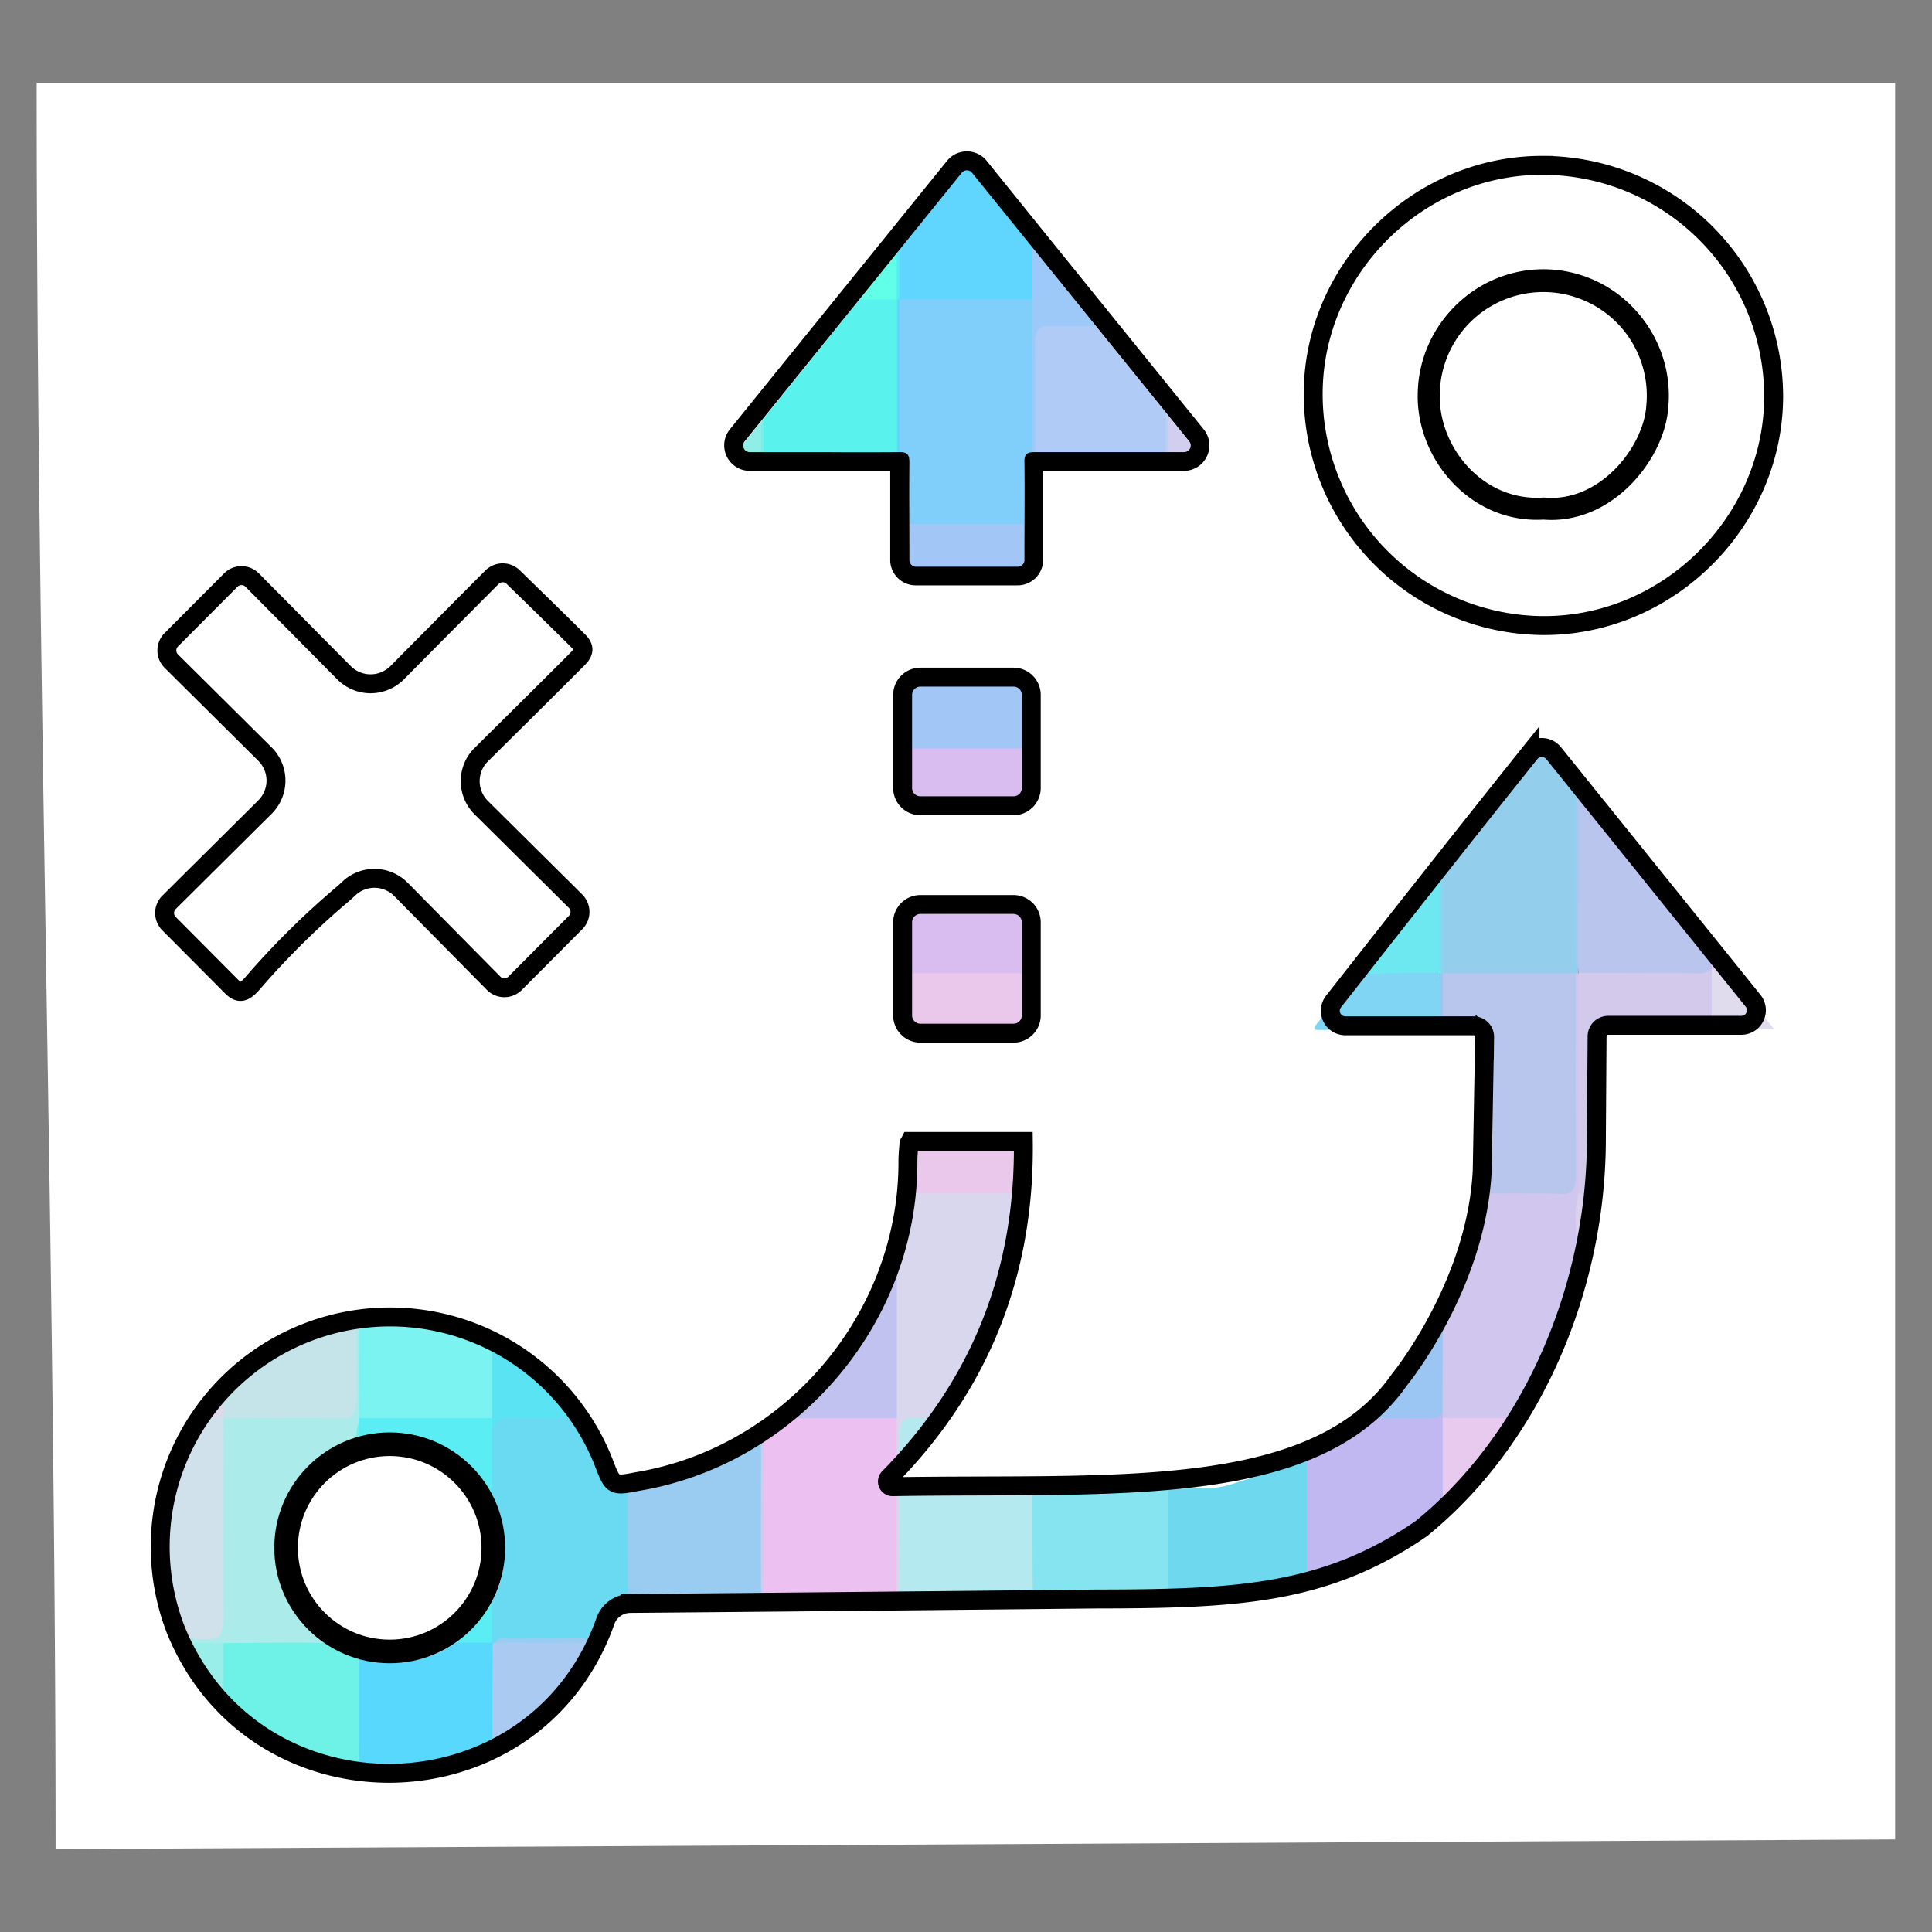 <svg xmlns="http://www.w3.org/2000/svg" viewBox="0 0 408.35 408.35"><rect x="0" y="0" width="408.35" height="408.35" fill="#808080" stroke="none"/><defs><style>.cls-1{fill:#a9e4ef;}.cls-2{fill:#cabcf3;}.cls-3{fill:#acbdf5;}.cls-4{fill:#55ebf7;}.cls-5{fill:#ecbff1;}.cls-6{fill:#febeee;}.cls-7{fill:#e3bff1;}.cls-8{fill:#d2ceef;}.cls-9{fill:#d2c5f3;}.cls-10{fill:#b0cbf5;}.cls-11{fill:#9dc9f9;}.cls-12{fill:#cde2e5;}.cls-13{fill:#a1e9e8;}.cls-14{fill:#7becf2;}.cls-15{fill:#76e0f6;}.cls-16{fill:#e2bef1;}.cls-17{fill:#8ed3f3;}.cls-18{fill:#a5c9f1;}.cls-19{fill:#8fefe6;}.cls-20{fill:#61fee8;}.cls-21{fill:#60d5fd;}.cls-22{fill:#dbdae4;}.cls-23{fill:#eabfec;}.cls-24{fill:#eec3eb;}.cls-25{fill:#f1ccee;}.cls-26{fill:#a9ece3;}.cls-27{fill:#efc0e9;}.cls-28{fill:#cad8ee;}.cls-29{fill:#bfcef2;}.cls-30{fill:#7fcffa;}.cls-31{fill:#a2c7f7;}.cls-32{fill:#81edeb;}.cls-33{fill:#7fe1f1;}.cls-34{fill:#e0dced;}.cls-35{fill:#bac5ee;}.cls-36{fill:#f1c8f2;}.cls-37{fill:#86d7ef;}.cls-38{fill:#93ceed;}.cls-39{fill:#abeceb;}.cls-40{fill:#e0d7ea;}.cls-41{fill:#d0e1eb;}.cls-42{fill:#a0ede8;}.cls-43{fill:#7aefe9;}.cls-44{fill:#bee5e6;}.cls-45{fill:#59f2ed;}.cls-46{fill:#e2d9ee;}.cls-47{fill:#edc7e8;}.cls-48{fill:#efc5e7;}.cls-49{fill:#aae8f5;}.cls-50{fill:#c8d4f3;}.cls-51{fill:#dabdf0;}.cls-52{fill:#b7ddf2;}.cls-53{fill:#6ee8f0;}.cls-54{fill:#aaf4e7;}.cls-55{fill:#c8e9ea;}.cls-56{fill:#d3caeb;}.cls-57{fill:#d0c6ee;}.cls-58{fill:#b8c6ed;}.cls-59{fill:#6ef2e8;}.cls-60{fill:#99eeea;}.cls-61{fill:#99f3ed;}.cls-62{fill:#7bf3f0;}.cls-63{fill:#5aeef4;}.cls-64{fill:#c5e4ea;}.cls-65{fill:#d8dbe9;}.cls-66{fill:#ebcee9;}.cls-67{fill:#c4eaed;}.cls-68{fill:#79efee;}.cls-69{fill:#63e8ed;}.cls-70{fill:#58e6f0;}.cls-71{fill:#e6d0e7;}.cls-72{fill:#85ebf6;}.cls-73{fill:#a1e1f0;}.cls-74{fill:#eac8ec;}.cls-75{fill:#c1c2ef;}.cls-76{fill:#80d4f4;}.cls-77{fill:#9bc6f3;}.cls-78{fill:#bbede8;}.cls-79{fill:#83f6e9;}.cls-80{fill:#dfdcec;}.cls-81{fill:#dcd1eb;}.cls-82{fill:#e9caef;}.cls-83{fill:#c1b8f1;}.cls-84{fill:#58d8fc;}.cls-85{fill:#5ae3f3;}.cls-86{fill:#6ad9f2;}.cls-87{fill:#59ebf2;}.cls-88{fill:#62ddf1;}.cls-89{fill:#6ad6eb;}.cls-90{fill:#77e5f4;}.cls-91{fill:#85e4ef;}.cls-92{fill:#d8d7ed;}.cls-93{fill:#9accf2;}.cls-94{fill:#78d4f2;}.cls-95{fill:#99c7ed;}.cls-96{fill:#ecc0f1;}.cls-97{fill:#dbdee9;}.cls-98{fill:#ecc0eb;}.cls-99{fill:#98c5f1;}.cls-100{fill:#6ed8ef;}.cls-101{fill:#abcaf1;}.cls-102{fill:#7dd9f3;}.cls-103{fill:#72eef3;}.cls-104{fill:#b3e9ef;}.cls-105{fill:#cecced;}.cls-106{fill:#dcd6ed;}.cls-107,.cls-108,.cls-109{fill:#fff;}.cls-108,.cls-109,.cls-110,.cls-111{stroke:#000;stroke-miterlimit:10;}.cls-108,.cls-110{stroke-width:4px;}.cls-109{stroke-width:4.66px;}.cls-110,.cls-111,.cls-112{fill:none;}.cls-111{stroke-width:4.99px;}</style></defs><g id="Ebene_2" data-name="Ebene 2"><g id="Ebene_12" data-name="Ebene 12"><path class="cls-1" d="M304.35,27.77c0-.26,0-.52,0-.77l.52-.06L305,27a6.66,6.66,0,0,1,.61,1.32A20,20,0,0,1,306,34q0,14.19,0,28.38c0,2.17.15,4.43-.89,6.31-.32.41-.65.43-1,0-1-1.72-.88-3.81-.88-5.84q0-14.5,0-29C303.26,31.73,303.2,29.51,304.35,27.77Z"/><path class="cls-2" d="M389.91,27.77l.54-.89a3.18,3.18,0,0,1,.68,1.26,8.91,8.91,0,0,1,.39,2.38c0,12.83.27,25.66-.12,38.49.39,12.71.15,25.43.13,38.14a8,8,0,0,1-.83,3.85,3.41,3.41,0,0,1-3.1,1.53c-8.13.15-16.26.07-24.38,0a2.56,2.56,0,0,1-1.36-.45,3.2,3.2,0,0,1-.7-1.26,16.82,16.82,0,0,1-.5-4.82q0-15.37,0-30.75a16,16,0,0,1,.66-5.59c1.24-2.44,3.08-2.31,4.84-2.33,6.36-.08,12.72,0,19.07,0,3.33,0,3.53-.31,3.55-5.06,0-9.44,0-18.88,0-28.32C388.82,31.77,388.75,29.53,389.91,27.77Z"/><path class="cls-3" d="M389.91,27.77c0,12.31-.07,24.61.06,36.92,0,3.47-.76,4.42-3.05,4.36-7.19-.19-14.38-.07-21.58-.07-1.21,0-2.44-.2-3.53.84a3.07,3.07,0,0,1-.69-1.26,16.8,16.8,0,0,1-.45-4.82q0-14.91,0-29.82c0-2.17-.06-4.4,1.11-6.14v0Z"/><path class="cls-4" d="M189.52,27.7l.58.07v0c1,1.49,1.1,3.42,1.1,5.34q0,15.18,0,30.36a10.66,10.66,0,0,1-.84,5.08c-.3.44-.63.48-1,.13-1-1.56-.94-3.51-.94-5.4q0-14.89,0-29.8c0-2.05,0-4.11,1.1-5.73Z"/><path class="cls-5" d="M47.15,27.78H72.32c1.21,0,2.43.15,3.54-.82v.82c1,1.49,1.1,3.41,1.1,5.34q0,15.39,0,30.76A11.88,11.88,0,0,1,76.13,69a4.73,4.73,0,0,1-4.08,2.25c-7.35.33-14.71.21-22.06.07a3.47,3.47,0,0,1-3.37-2.45,12.75,12.75,0,0,1-.55-4q-.07-16.32,0-32.65C46.09,30.62,46.18,29,47.15,27.78Z"/><path class="cls-6" d="M75.85,69q0-20.59,0-41.19H104q0,20.6,0,41.19l-.38.58a4.18,4.18,0,0,1-3.23,1q-10.47.08-20.94,0a4.22,4.22,0,0,1-3.24-1Z"/><path class="cls-7" d="M17.89,27.78H43.62c1.21,0,2.43.15,3.53-.82V69a2.84,2.84,0,0,1-2.79,1.54q-12,.21-23.92,0a3.64,3.64,0,0,1-2.18-.73,2.79,2.79,0,0,1-.83-1.08,15.9,15.9,0,0,1-.65-5.61q0-14.58,0-29.16C16.79,31.77,16.67,29.51,17.89,27.78Z"/><path class="cls-8" d="M275.66,27.78a4.87,4.87,0,0,1,.54,0l0,0a6.69,6.69,0,0,1,1,3.73c0,12.48.38,25-.21,37.44,0,.54,0,1.08-.09,1.61a33.41,33.41,0,0,0-.48,6.1q0,14.79,0,29.58c0,5.2-.69,6.27-4.29,6.33-7.3.13-14.59.07-21.89,0a4.09,4.09,0,0,1-3.47-1.28,5.66,5.66,0,0,1-.67-3.06c0-12.75-.26-25.5.15-38.25a4.25,4.25,0,0,1,.55-1.38c1.4-1.48,3-1.24,4.61-1.26,6.57,0,13.14,0,19.7,0,3.15,0,3.35-.32,3.37-4.94,0-9.47,0-19,0-28.42C274.57,31.78,274.49,29.53,275.66,27.78Z"/><path class="cls-9" d="M275.66,27.78c0,12.34-.06,24.69,0,37,0,3.23-.63,4.27-2.87,4.23C264.22,68.87,255.59,69,247,69c-.93-1.1-.83-2.67-.83-4.16q0-16.39,0-32.81a7.26,7.26,0,0,1,.85-4.2Z"/><path class="cls-10" d="M247,27.8Q247,48.4,247,69c0,.28,0,.55,0,.82-.6,2.68-.24,5.43-.26,8.13q-.08,15,0,30c0,2.6-.41,4.43-2.33,4.51a233.85,233.85,0,0,1-23.83-.06,2.58,2.58,0,0,1-1.78-1.1c-.87-1.33-.76-3-.77-4.66q0-16.43,0-32.85c0-5.1.74-6.25,4.3-6.35,6.36-.17,12.72,0,19.08-.06,3.76,0,3.88-.21,3.89-5.86,0-9.18,0-18.35,0-27.52,0-2.18-.07-4.42,1.1-6.17h0Z"/><path class="cls-11" d="M246.39,27.78c0,12.34-.06,24.69.05,37,0,3.23-.63,4.28-2.87,4.22-7.31-.18-14.62,0-21.93-.13-2.23-.06-2.9,1-2.87,4.22.11,12.61,0,25.24,0,37.86l-.54.15a3.22,3.22,0,0,1-.69-1.22,12.53,12.53,0,0,1-.41-3.63c0-12.48-.25-25,.15-37.44-.41-12.32-.14-24.64-.14-36.95a7.34,7.34,0,0,1,1.05-4.13l0,0Z"/><path class="cls-12" d="M276.23,69.78q0-21,0-42h28.11q0,20.59,0,41.2a2.87,2.87,0,0,1-2.79,1.54c-7.83.17-15.67.07-23.5.07A2.48,2.48,0,0,1,276.23,69.78Z"/><path class="cls-13" d="M276.23,64.19c1.11-1.06,2.33-.89,3.54-.89l24.6,0h.54l.41.61a17.38,17.38,0,0,1,.71,6.27q0,16.89,0,33.78c0,2.45.08,5-1,7a3.28,3.28,0,0,1-2.86,1.52c-7.71.16-15.42.13-23.14,0a3.09,3.09,0,0,1-2.85-1.5c-.53-11.29-.15-22.6-.21-33.9,0-4.3-.35-8.65.25-12.93Z"/><path class="cls-14" d="M305,27.82l28.09,0c1,1.48,1.1,3.39,1.1,5.32q0,15.51,0,31a10.55,10.55,0,0,1-.89,5c-1.16,1.45-2.59,1.41-4,1.41q-10.21.06-20.43,0c-1.41,0-2.83,0-3.92-1.64l0,0Q304.94,48.4,305,27.82Z"/><path class="cls-15" d="M333.07,69V27.8l28.71,0,0,41.17a3.88,3.88,0,0,1-.91.9c-8.68.72-17.36.24-26,.25A1.88,1.88,0,0,1,333.07,69Z"/><path class="cls-16" d="M361.8,111.71c1.09-1.16,2.32-.95,3.52-.95h25.13l.41.6a14,14,0,0,1,.7,5.33q0,18,0,36a15.18,15.18,0,0,1-.71,5.34,3.48,3.48,0,0,1-.84,1.16,5.33,5.33,0,0,1-3.29.87c-8.32.13-16.63-.23-25,.29a7,7,0,0,1-.92-3.26c-.4-13.58-.15-27.17-.13-40.76A7.53,7.53,0,0,1,361.8,111.71Z"/><path class="cls-17" d="M361.21,63.28l.54,0,.06,1q0,23.24-.07,46.48c-1.18,2-2.72,1.84-4.21,1.85-6.07.05-12.15,0-18.22,0-4.56,0-4.56,0-4.57,7.76,0,10.21.07,20.41-.05,30.62,0,2.33.5,5.48-1.73,6.36a8.07,8.07,0,0,1-.95-4.25c0-14.1-.27-28.2.13-42.29C331.75,96.87,332,82.93,332,69c0-4.54.63-5.24,3.4-5.25,7.68,0,15.36,0,23,0C359.38,63.72,360.33,64.12,361.21,63.28Z"/><path class="cls-18" d="M333.07,157.31c.85-1.41.54-3.2.54-4.85,0-12.22.12-24.44,0-36.65-.06-4.22.81-5.2,3.21-5.14,8.32.21,16.64.07,25,0l.06,1q0,22.8,0,45.59c-1,3-2.81,2.71-4.46,2.73-6.34.09-12.69,0-19,.05-3.31,0-3.49.33-3.51,5.76,0,10.65,0,21.31,0,32,0,2.43.17,5-1,7-1.31,0-1.54-1.75-1.55-3.15-.14-14.29-.65-28.6.24-42.88A3.9,3.9,0,0,1,333.07,157.31Z"/><path class="cls-19" d="M160.84,27.78l.59,0a6.59,6.59,0,0,1,1,3.73c0,12.33.35,24.67-.18,37,0,.54-.06,1.08-.08,1.62-.87,4.43-.46,9-.5,13.46-.06,7.93,0,15.87,0,23.8,0,2.92-.76,4.95-2.84,5-8.67.19-17.35.73-26-.24a3.38,3.38,0,0,1-.71-1.25,15.43,15.43,0,0,1-.5-4.42q0-15.78,0-31.58a14.62,14.62,0,0,1,.66-5.18c1.24-2.45,3.08-2.32,4.84-2.34,6.36-.08,12.72,0,19.07,0,3.34,0,3.54-.31,3.55-5.06,0-9.44,0-18.88,0-28.32,0-2.18-.07-4.42,1.08-6.18Z"/><path class="cls-20" d="M161.43,69V27.8l28.11,0,0,41.22c-.13.19-.25.39-.38.59-1.17,1.09-2.49,1-3.78,1q-9.9,0-19.79,0C164.14,70.57,162.61,70.72,161.43,69Z"/><path class="cls-21" d="M218.24,27.77q0,20.59,0,41.19a3.62,3.62,0,0,1-3.36,1.6q-10.72.1-21.47,0a3.87,3.87,0,0,1-2.94-1c-.13-.19-.25-.4-.38-.6q0-20.59,0-41.17Z"/><path class="cls-21" d="M189.57,63.29l.53,0,0,0a9,9,0,0,1,1,4.66c.08,13,.12,25.94,0,38.91a11.06,11.06,0,0,1-.37,2.7,3.32,3.32,0,0,1-.72,1.36,1.33,1.33,0,0,1-.93-.9,18.1,18.1,0,0,1-.67-6.31q0-16.73,0-33.45c0-2.47-.08-5,1.11-7Z"/><path class="cls-22" d="M132.7,27l0,.87c1.1,1.61,1.09,3.7,1.09,5.75q0,15,0,30a10.83,10.83,0,0,1-.93,5.44,4,4,0,0,1-3.39,1.61q-10.8.09-21.6,0a3.89,3.89,0,0,1-3-1l-.38-.61c0-12.17.12-24.34,0-36.5-.06-3.93.86-4.82,3.36-4.75,7.09.22,14.2.08,21.3.08C130.37,27.78,131.6,27.94,132.7,27Z"/><path class="cls-22" d="M104,63.28l.54,0,0,.05a9.07,9.07,0,0,1,1,4.68c.07,13.18.1,26.36,0,39.54a10.93,10.93,0,0,1-.39,2.7c-.25.89-.58,1.61-1.25,1.59a4.51,4.51,0,0,1-.65-1.49,27.09,27.09,0,0,1-.43-6.38q0-16.86,0-33.73c0-2.46-.07-5,1.1-6.94Z"/><path class="cls-23" d="M17.89,110.76V63.28H47.15l.57.92a19.41,19.41,0,0,1,.55,5c0,11.75,0,23.5,0,35.25,0,2.31,0,4.67-1,6.59-1.17,1.59-2.59,1.56-4,1.57q-10.74.06-21.47,0c-1.4,0-2.81,0-3.91-1.83Z"/><path class="cls-24" d="M47.15,110.76q0-20.87,0-41.72c0-1.64-.31-3.43.55-4.84,9.37-.44,18.77,1,28.13-.92h0a9.07,9.07,0,0,1,1,4.66c.08,13,.12,26,0,39a11.19,11.19,0,0,1-.45,3.14,3.89,3.89,0,0,1-.72,1.39,4.53,4.53,0,0,1-3.51,1.1q-10.59.07-21.18,0c-1.2,0-2.43,0-3.5-1.13Z"/><path class="cls-25" d="M75.86,110.76V63.29H104q0,23.72,0,47.44c-1.08,1.86-2.5,1.86-3.89,1.87-6.79,0-13.57,0-20.35,0C78.36,112.57,76.91,112.74,75.86,110.76Z"/><path class="cls-26" d="M132.69,69l0-41.13,28.11-.05c0,12.3-.07,24.62.07,36.92,0,3.49-.77,4.41-3.05,4.36-7.2-.19-14.39-.07-21.59-.07-1.21,0-2.44-.18-3.54.84A.72.72,0,0,1,132.69,69Z"/><path class="cls-27" d="M17.89,110.76H47.16c1,1.69,1.1,3.86,1.1,6q0,17.88,0,35.76a13.5,13.5,0,0,1-.88,5.73A3.36,3.36,0,0,1,44.25,160c-7.77.15-15.53.11-23.3,0a3.35,3.35,0,0,1-2.68-1.11c-.13-.22-.26-.45-.38-.68Z"/><path class="cls-28" d="M276.22,64.21l.06,46.6a11,11,0,0,1,1,5.6q.06,17.85,0,35.69a16,16,0,0,1-.69,5.38c-1.08,2.4-2.69,2.55-4.28,2.56-7.26.09-14.53.07-21.79,0a4,4,0,0,1-3.71-1.58c-1-1.9-1-4.25-1-6.56q0-17.35,0-34.7c0-2.31,0-4.67,1.11-6.47h25c3.72,0,3.73,0,3.73-6q0-17.87,0-35.73C275.68,67.41,275.37,65.61,276.22,64.21Z"/><path class="cls-29" d="M247,110.75q0,23.75,0,47.48l-.36.66a3.56,3.56,0,0,1-1,.74,180,180,0,0,1-27.18,0,2.26,2.26,0,0,1-1.95-1.32c1.43-13.18.36-26.48.71-39.71.08-2.85-.31-6,1.63-7.86h0c8,0,16.09-.17,24.13.09,2.63.09,3.59-1,3.51-5.6-.19-12.06-.08-24.13-.05-36.19,0-1.65-.31-3.44.54-4.85Q247,87.48,247,110.75Z"/><path class="cls-30" d="M190.11,110.75q0-23.73,0-47.45l28.13,0q0,23.73,0,47.48c-1.07,1.89-2.5,1.83-3.89,1.84-6.79,0-13.57,0-20.36,0C192.61,112.57,191.16,112.74,190.11,110.75Z"/><path class="cls-31" d="M190.11,110.75h28.7a17.48,17.48,0,0,0-.56,5.85c0,12.17,0,24.34.05,36.51,0,2.5-.43,4.08-1.75,5.08-1,1.89-2.3,1.85-3.59,1.86q-9.61.1-19.24,0a4,4,0,0,1-3.7-1.57c-.84-1.54-.73-3.46-.73-5.3q0-18.6,0-37.22c0-1.83-.15-3.77.82-5.22Z"/><path class="cls-32" d="M276.19,157.29l.09-46.48,28.63-.06.41.6a11.83,11.83,0,0,1,.66,4.41c0,12.75.09,25.51,0,38.27a15,15,0,0,1-.34,3.16,5,5,0,0,1-.62,1.51,2.79,2.79,0,0,1-1,.78c-3.88,1.2-7.8.42-11.7.55-4.1.14-8.21.06-12.31,0-1.21,0-2.44,0-3.51-1.16A1.86,1.86,0,0,1,276.19,157.29Z"/><path class="cls-33" d="M361.21,63.28c-.85,1.41-1.94.9-2.93.9-7.2,0-14.41,0-21.61,0-3.59,0-3.6,0-3.6,6.18v40.37c-1.11,1.83-2.53,1.84-3.95,1.84q-10.12.06-20.25,0c-1.41,0-2.83,0-3.94-1.83h0q0-23.75,0-47.49l28.12,0Z"/><path class="cls-34" d="M389.92,158.24l.54,0,.4.61a8.85,8.85,0,0,1,.64,3.49c.05,14,.28,28-.11,42,0,.59,0,1.19,0,1.79.39,14,.18,28,.12,42.06a10.34,10.34,0,0,1-.71,3.94,3.34,3.34,0,0,1-.88,1.13,5.71,5.71,0,0,1-3.56.86c-6.79,0-13.57,0-20.36,0-1.48,0-3,.13-4.28-1.51a10.37,10.37,0,0,1-1-5.14c-.09-12.64-.07-25.29,0-37.93a18,18,0,0,1,.51-4.05,3.59,3.59,0,0,1,.7-1.38c1.37-1.3,2.9-1.11,4.39-1.12,6.38,0,12.75,0,19.13,0,3.15,0,3.35-.37,3.37-5.57,0-10.71,0-21.41,0-32.12C388.83,162.77,388.74,160.23,389.92,158.24Z"/><path class="cls-35" d="M333.6,204.79c0-13.91.1-27.82,0-41.72,0-3.95.78-5,3.05-4.91,7.2.2,14.39.07,21.59.07,1.21,0,2.44.19,3.54-.93l0,2.79c1.12,1.61,1.07,3.84,1.08,6q.06,16.37,0,32.73c0,2.17-.09,4.32-1.09,6l0,0c-.65,2-1.8,2.61-3,2.64q-11.28.32-22.57,0a2.86,2.86,0,0,1-2.12-1A2.4,2.4,0,0,1,333.6,204.79Z"/><path class="cls-36" d="M361.79,204.8V160.09c.82-1.85,2-1.89,3.25-1.88,8.29,0,16.58,0,24.88,0,0,13.95-.07,27.91,0,41.86,0,3.66-.63,4.82-2.87,4.77C378.66,204.68,370.22,204.8,361.79,204.8Z"/><path class="cls-37" d="M304.93,110.76h28.14v46.56c0,.31,0,.61,0,.91-1.09,1.83-2.5,1.85-3.9,1.85-6.79,0-13.57.05-20.36,0-1.37,0-2.82.16-3.88-1.83Q304.94,134.5,304.93,110.76Z"/><path class="cls-38" d="M304.92,158.23h28.14q0,20.86,0,41.71c0,1.65-.29,3.43.52,4.86v.86l-.36.69a4,4,0,0,1-1,.78c-8.31.86-16.62.35-24.93.27a3,3,0,0,1-2.57-1.57c-.77-1.59-.64-3.5-.64-5.33q0-18.28,0-36.57c0-2-.13-4.06.83-5.69Z"/><path class="cls-39" d="M17.79,347.21c.05-.29.09-.58.12-.88,1.27-2.1,2.91-1.84,4.48-1.85,6.81-.05,13.63,0,20.45-.05,2.92,0,3.17-.44,3.19-5.35,0-10.81,0-21.62,0-32.43,0-2.45-.11-5,.87-7.12,1.26-1.76,2.79-1.58,4.28-1.6,4.78-.05,9.56.11,14.33-.07,2.69-.09,6,1.92,7.88-1.06,2-3.18.64-8.85.73-13.41.22-10.37-.19-20.76.22-31.13-.39-13.93-.14-27.87-.14-41.81a9.76,9.76,0,0,1,.81-4.36c.3-.5.63-.56,1-.2a8.68,8.68,0,0,1,.88,4.28c0,14,.28,28-.12,42,.25,15.7.39,31.41-.07,47.11l-.09,1.83a51.42,51.42,0,0,0-.51,8.26c0,11.12,0,22.24,0,33.36,0,4.64-.71,6.11-3.39,6.17-8.49.19-17,.51-25.48-.16-8.89.63-17.77.24-26.66.22a3,3,0,0,1-2.4-1.08Z"/><path class="cls-40" d="M17.89,299.75V253.2a1.68,1.68,0,0,1,.27-1.57,3.6,3.6,0,0,1,3-1.14q11.49-.12,23,0a4,4,0,0,1,2.73.87,3.19,3.19,0,0,1,.81,1.25,18.59,18.59,0,0,1,.62,5.85q0,17.13,0,34.25c0,2.15,0,4.35-.85,6.19a4.18,4.18,0,0,1-4,2.67c-7.38,0-14.76.05-22.14,0A3.52,3.52,0,0,1,17.89,299.75Z"/><path class="cls-41" d="M17.89,299.75H43.62c1.2,0,2.43.17,3.53-.94a.84.84,0,0,1,0,1c0,14-.07,27.9,0,41.85,0,3.66-.63,4.82-2.87,4.77-8.81-.18-17.61-.07-26.42-.06Q17.89,323,17.89,299.75Z"/><path class="cls-42" d="M104,111.74l.54-1c1.11-1.81,2.53-1.82,3.94-1.83q10.13,0,20.24,0c1.4,0,2.83,0,3.94,1.8l0,1c1.14,1.61,1.08,3.85,1.09,6q.06,17.37,0,34.75a14.14,14.14,0,0,1-.83,5.75c-1.27,2.07-2.91,1.83-4.48,1.85-6.44.07-12.89,0-19.33.05-3.28,0-3.46.36-3.48,5.83,0,10.34,0,20.69,0,31a24.66,24.66,0,0,1-.54,6.83,2.38,2.38,0,0,1-.81,1.17,1.65,1.65,0,0,1-.85-1.07,11.34,11.34,0,0,1-.51-3.57c0-14.06-.26-28.13.12-42.19-.4-13.92-.14-27.85-.13-41.78A7.58,7.58,0,0,1,104,111.74Z"/><path class="cls-43" d="M132.68,158.19l0-46.5c1.11-1.12,2.34-.93,3.55-.93,7.22,0,14.43-.15,21.65.08,2.38.08,3-1.25,3-5-.12-12.24,0-24.48,0-36.73,0-1.65-.29-3.44.52-4.88a6.64,6.64,0,0,1,1.06,4.1c0,14,.36,28-.17,42,0,.61-.06,1.22-.08,1.84-.88,5.17-.46,10.47-.5,15.71-.06,8.67,0,17.35,0,26,0,3.44-.67,5.92-2.92,6-8,.38-16.1.4-24.15,0a2.38,2.38,0,0,1-1.56-1C132.92,158.66,132.8,158.42,132.68,158.19Z"/><path class="cls-44" d="M132.68,110.72l-28.12,0q0-23.72,0-47.44l28.11-.06,0,1Q132.71,87.48,132.68,110.72Z"/><path class="cls-45" d="M161.42,110.76q0-23.29,0-46.58c0-.3,0-.6.05-.89h28.13q0,23.75,0,47.48l-.38.67c-1.16,1.23-2.48,1.13-3.78,1.14q-9.9,0-19.8,0C164.13,112.57,162.6,112.72,161.42,110.76Z"/><path class="cls-30" d="M190.11,110.75q0,23.72,0,47.44l-.54,0a3.88,3.88,0,0,1-.68-1.38c-.64-3-.41-6.14-.41-9.23q0-14.88,0-29.78c0-2.47-.09-5,1.09-7h0Z"/><path class="cls-46" d="M104,111.74l0,46.45a3.13,3.13,0,0,1-2.79,1.8c-7.83.13-15.65.2-23.47,0a3.2,3.2,0,0,1-1.63-.64,2.91,2.91,0,0,1-.88-1.1,11.08,11.08,0,0,1-.45-3.57c0-12.78,0-25.55,0-38.32a10.7,10.7,0,0,1,1.08-5.56h0l28.12,0C104,111.06,104,111.4,104,111.74Z"/><path class="cls-47" d="M75.86,110.76q0,20.8,0,41.62a17.51,17.51,0,0,1-.56,5.86l-.37.66A3.9,3.9,0,0,1,71.7,160q-10.47.09-21,0a3.89,3.89,0,0,1-3.23-1.11l-.37-.68V110.76Z"/><path class="cls-48" d="M17.89,205.72h-.56a17.22,17.22,0,0,0,.56-5.85V158.24H47.16c1,1.69,1.1,3.86,1.1,6q0,17.64,0,35.28a16.23,16.23,0,0,1-.68,5.39c-1.09,2.41-2.69,2.56-4.28,2.58-7.26.08-14.51.05-21.77,0A3.64,3.64,0,0,1,17.89,205.72Z"/><path class="cls-49" d="M276.19,157.29c0,.33.05.65.07,1a11,11,0,0,1,1.06,5.6q.06,17.85,0,35.69a16.38,16.38,0,0,1-.72,5.37,3.83,3.83,0,0,1-4,2.59c-7.44.11-14.88.09-22.33,0a3.71,3.71,0,0,1-3.42-1.56c-.89-1.7-.72-3.78-.72-5.76q0-18.13,0-36.25c0-2-.14-4.08.83-5.7v0h25.71C273.87,158.22,275.1,158.44,276.19,157.29Z"/><path class="cls-50" d="M218.25,158.25H246.4c.6,6,.19,12,.25,18,.08,7.89,0,15.78,0,23.67,0,5.84-.38,6.57-4,6.66-5.7.15-11.41,0-17.11,0-6,0-5.6-.52-5.61,9.39,0,9.74,0,19.49,0,29.24,0,2.3.09,4.68-.83,6.69-.3.51-.62.55-1,.13a8.44,8.44,0,0,1-.92-4.26c0-14-.27-28.08.12-42.11-.39-14.26-.14-28.53-.14-42.79A9,9,0,0,1,218.25,158.25Z"/><path class="cls-51" d="M218.25,158.25q0,23.73,0,47.47a3.43,3.43,0,0,1-3.35,1.8c-7.25.06-14.5.09-21.75,0a3.73,3.73,0,0,1-2.94-1.19,4,4,0,0,1-.66-1.49c-.52-14.57-.18-29.16-.19-43.74a5.14,5.14,0,0,1,.74-2.89h26.47Z"/><path class="cls-52" d="M218.81,252.26c0-14.26.07-28.52,0-42.78,0-3.68.64-4.83,2.87-4.76,7.31.2,14.62-.06,21.93.15,2.24.06,2.9-1.11,2.87-4.77-.11-13.95,0-27.91,0-41.86H247q0,23.73,0,47.45c.05.3.09.59.14.89.3,13.91.12,27.83.09,41.74,0,4.36-.9,5.61-4,5.71-5.88.2-11.77.05-17.66.07-1.22,0-2.43.06-3.65-.05A3.12,3.12,0,0,1,218.81,252.26Z"/><path class="cls-53" d="M276.22,204.79q0-23.26,0-46.53l28.11,0c.59,4.24.26,8.55.25,12.81,0,11.52.23,23-.14,34.55-1,1.92-2.3,1.88-3.59,1.89-6.71.09-13.43.11-20.14,0a4.62,4.62,0,0,1-4.22-1.94Z"/><path class="cls-37" d="M304.34,205.69l0-47.45h.56q0,23.73,0,47.47l-.17.28h-.24Z"/><path class="cls-54" d="M389.93,252.3l.46-.08c.14.2.29.39.43.58a9.68,9.68,0,0,1,.7,3.93c0,14.33.27,28.67-.12,43,.38,14.24.15,28.48.12,42.72a13.05,13.05,0,0,1-.48,3.61,4.42,4.42,0,0,1-1.16,2c-9.35,1.44-18.71,2-28.05-.26a4.4,4.4,0,0,1-.68-1.48,24.47,24.47,0,0,1-.49-5.89q0-16.85,0-33.67c0-2.45-.09-5,.89-7.08,1.31-2,2.95-1.74,4.53-1.76,6.46-.06,12.92,0,19.38,0,3.09,0,3.3-.4,3.32-5.63,0-11,0-22,0-33C388.82,256.8,388.74,254.26,389.93,252.3Z"/><path class="cls-55" d="M389.93,252.3c0,14.25-.07,28.51,0,42.76,0,3.67-.64,4.81-2.87,4.76-8.43-.19-16.86-.07-25.29-.07l-.41-.6a15.43,15.43,0,0,1-.7-5.79q0-17.34,0-34.66a16,16,0,0,1,.68-5.81l.41-.61Z"/><path class="cls-56" d="M333.6,205.65q12.6,0,25.19.07a3.82,3.82,0,0,0,3-.94q0,23.76,0,47.5h0a3.7,3.7,0,0,1-3.64,1.83c-7.07,0-14.14.05-21.21,0a3.8,3.8,0,0,1-3.44-1.48,9.31,9.31,0,0,1-.67-4.35q-.06-18.91,0-37.82a9.46,9.46,0,0,1,.81-4.75Z"/><path class="cls-57" d="M333.62,205.69q0,23.3,0,46.58a14.21,14.21,0,0,1,.56,5c0,11.91,0,23.81,0,35.72,0,2.46.1,5-.92,7.11a3.74,3.74,0,0,1-3.45,1.51q-10.77.1-21.55,0a4.06,4.06,0,0,1-3.24-1.19,4.61,4.61,0,0,1-.7-1.46,16.46,16.46,0,0,1-.48-4.52q0-18.25,0-36.52a14.14,14.14,0,0,1,.83-5.75c1.33-1.93,3-1.65,4.54-1.67,6.47-.06,12.94,0,19.4,0,3.12,0,3.33-.39,3.35-5.61,0-10.69,0-21.39,0-32.08,0-2.48-.08-5,1.1-7Z"/><path class="cls-58" d="M333.07,205.72c0,14-.07,27.91.05,41.86,0,3.66-.63,4.82-2.87,4.77-8.43-.19-16.87-.07-25.3-.06-.94-1.25-.84-3-.84-4.7q0-18.56,0-37.11a9.39,9.39,0,0,1,.82-4.76v0Z"/><path class="cls-59" d="M82.37,379.31c0-10.71-10.76,9.4-10.8-1.3,0-4.89,2.35,3.67-.63,3.63-6.47-.07-12.94,0-19.41,0-1.49,0-3,.16-4.37-1.28a4.73,4.73,0,0,1-.66-1.47c-.46-1.74-.45,2.94-.46,1.09,0-11.7,0-14.08,0-25.78,0-2.45-.06-5,1.11-6.93,8.32,0,16.65-.22,25,.06,2.69.09,3.3-1.44,3.25-5.57-.15-12.07-.06-24.14,0-36.21,0-1.66-.27-3.43.49-4.9a7.48,7.48,0,0,1,1.09,4.55c0,14,.27,28-.13,42,.29,16.13.33,16.41,0,32.53"/><path class="cls-60" d="M47.16,347.23c0,15.82,0,15.8,0,31.62-.69,2.33-2,2.65-3.33,2.68-7.65.17-15.31.13-23,0a3.3,3.3,0,0,1-2.67-1.16l-.36-.71c0-16.1.07-16.36.1-32.46Z"/><path class="cls-61" d="M75.9,252.33l0-46.61a1.68,1.68,0,0,1,.28-1.59c1.17-1.25,2.49-1.16,3.79-1.17q9.93,0,19.85,0c1.49,0,3-.13,4.21,1.8l.05.11c.88,1.3.78,3.07.78,4.75q0,19.23,0,38.46a10.24,10.24,0,0,1-.62,4.42c-1.16,1.66-2.58,1.59-4,1.6q-10.2.06-20.41,0C78.42,254.1,77,254.14,75.9,252.33Z"/><path class="cls-62" d="M75.9,252.33l28.09-.09a4.07,4.07,0,0,1,.7,1.43,37.26,37.26,0,0,1,.41,8.26q0,15.52,0,31.05c0,2.46.1,5-.93,7.09a3.77,3.77,0,0,1-3.44,1.5c-7.08.06-14.16.05-21.24,0a3.69,3.69,0,0,1-3.64-1.84Q75.88,276,75.9,252.33Z"/><path class="cls-63" d="M75.85,299.74H104a7.39,7.39,0,0,1,1,3.24c.29,13.08.11,26.17.1,39.26a11.66,11.66,0,0,1-.95,5.2c-1.17,1.63-2.58,1.6-4,1.61q-10.19.06-20.37,0c-1.41,0-2.82,0-3.91-1.85l0-46.6A8.42,8.42,0,0,1,75.85,299.74Z"/><path class="cls-64" d="M47.16,299.77c0-.32,0-.64,0-1q0-23.26,0-46.53c1-2,2.5-1.83,3.88-1.84,6.78-.06,13.56,0,20.34,0,1.4,0,2.81,0,3.91,1.84,0,14.26-.07,28.53,0,42.79,0,3.67-.64,4.81-2.87,4.76C64,299.64,55.6,299.76,47.16,299.77Z"/><path class="cls-65" d="M75.3,252.27H47.17l0,0c-1.09-1.83-1.09-4.18-1.09-6.51q0-16.94,0-33.87c0-2.17,0-4.35.94-6.15a3.84,3.84,0,0,1,3.39-1.82q10.8-.1,21.61,0a3.57,3.57,0,0,1,3,1.14l.38.69Q75.31,229,75.3,252.27Z"/><path class="cls-65" d="M75.89,204.85l0,.87-.55,0,0-.06c-1.11-1.84-1.09-4.2-1.09-6.53q0-17.21,0-34.4c0-2.34,0-4.69,1.1-6.53h.58c1.1,1.84,1.1,4.2,1.1,6.54q0,16.75,0,33.51C77,200.63,77,203,75.89,204.85Z"/><path class="cls-66" d="M47.15,205.72q0,23.26,0,46.54H17.89V205.72H43.62c1.21,0,2.43.17,3.53-.94A.8.8,0,0,1,47.15,205.72Z"/><path class="cls-67" d="M75.89,204.85q0-23.31,0-46.61l28.1-.05q0,23.3,0,46.57Z"/><path class="cls-68" d="M104.55,204.76c0-13.95.07-27.9,0-41.85,0-3.66.64-4.81,2.87-4.76,8.43.18,16.86,0,25.3,0l0,.07c1,1.69,1.1,3.87,1.1,6.06,0,11.48.06,23,0,34.44,0,6.29-.73,7.36-4.45,7.39-7.13,0-14.26,0-21.38,0-1,0-2.08.17-3-.72Z"/><path class="cls-68" d="M104,253.22c0-.33,0-.66,0-1q0-23.69,0-47.37a3,3,0,0,1,.52-.11l0,.06a8.67,8.67,0,0,1,.63,1.48,16.71,16.71,0,0,1,.44,4.55q0,18.15,0,36.3a17.35,17.35,0,0,1-.43,4.57C105,252.57,104.68,253.32,104,253.22Z"/><path class="cls-69" d="M104.58,205.73v-.91c8.44,0,16.87-.13,25.3.05,2.23,0,2.9-1.11,2.87-4.77-.11-13.95,0-27.9,0-41.84,8.23,0,16.47-.18,24.69.07,2.63.08,3.59-1,3.52-5.6-.2-12.06-.08-24.13-.06-36.2,0-1.65-.3-3.44.54-4.86a7.69,7.69,0,0,1,1.07,4.58c0,14,.27,28-.13,41.93.38,14.1.15,28.21.12,42.31a10,10,0,0,1-.84,4.35c-1.41,2-3.14,1.72-4.81,1.78-8,.27-16.07-.52-24.1.48-8.54,1-17.08.34-25.62.34A3,3,0,0,1,104.58,205.73Z"/><path class="cls-70" d="M161.41,158.22q0-23.28,0-46.55c0-.3,0-.61,0-.91h28.13v47.47l-.38.67c-1.16,1.25-2.48,1.15-3.78,1.16q-9.9,0-19.79,0C164.11,160.05,162.59,160.16,161.41,158.22Z"/><path class="cls-31" d="M190.08,158.2q0,23.28,0,46.55c-.4.06-.72-.18-1-.72a17.54,17.54,0,0,1-.69-6.3q0-16.26,0-32.51c0-2.48-.07-5,1.07-7l0,0Z"/><path class="cls-71" d="M47.15,205.72v-.94q0-23.26,0-46.54H75.29q0,23.73,0,47.46Z"/><path class="cls-72" d="M247,205.7h25.73c1.21,0,2.43.17,3.54-.91h0a10.22,10.22,0,0,1,1.05,5.15q.07,18.82,0,37.67a13.63,13.63,0,0,1-.51,4.06A3.8,3.8,0,0,1,276,253a4.06,4.06,0,0,1-3,1q-11.39.1-22.76,0a3.45,3.45,0,0,1-3.42-1.59c-.26-15.59-.43-31.18.08-46.76Z"/><path class="cls-73" d="M247,205.72l0,46.56a11,11,0,0,1,1.07,5.59q.06,18.09,0,36.18a15,15,0,0,1-.68,4.92,3.85,3.85,0,0,1-4,2.57c-7.31.11-14.62.09-21.94,0a3.64,3.64,0,0,1-3.19-1.47,11.34,11.34,0,0,1-1-5.62q-.09-18.31,0-36.65a13.21,13.21,0,0,1,.7-4.9l.42-.61.53,0h23.86c3.72,0,3.72,0,3.73-6q0-17.87,0-35.74C246.41,208.92,246.1,207.12,247,205.72Z"/><path class="cls-74" d="M190.12,205.72h28.11q0,23.29.05,46.58l0,0a3.71,3.71,0,0,1-3.64,1.82c-7.07,0-14.14.05-21.21,0a3.81,3.81,0,0,1-3.44-1.48c-.8-1.55-.68-3.46-.68-5.28q0-18.22,0-36.46C189.3,209.06,189.12,207.12,190.12,205.72Z"/><path class="cls-75" d="M190.12,205.72q0,23.28,0,46.54a14.26,14.26,0,0,1,.56,5c0,11.92,0,23.85,0,35.78,0,2.45.1,5-1,7.1-1.1,1.45-2.42,1.47-3.72,1.48q-10.47.06-20.93,0c-1.3,0-2.62,0-3.74-1.42a6.85,6.85,0,0,1-.7-3.44c0-14.41-.24-28.83.14-43.24a5.65,5.65,0,0,1,.53-1.58c1.39-1.69,3-1.42,4.6-1.44,6.45-.05,12.9,0,19.35-.05,3,0,3.18-.39,3.2-5.33,0-10.83,0-21.65,0-32.48,0-2.45-.16-5,.71-7.21l.41-.57.51-.07Z"/><path class="cls-76" d="M276.24,252.29q0-23.76,0-47.51c9.34,2,18.73.44,28.09.91l0,.05c.56,4.12.22,8.3.24,12.44.06,10.21,0,20.43.06,30.64,0,3.3-.69,5.08-2.64,5.15-7.86.27-15.71.28-23.57,0A2.52,2.52,0,0,1,276.24,252.29Z"/><path class="cls-77" d="M276.24,252.29c8.43,0,16.87-.12,25.3.06,2.23.05,2.9-1.08,2.87-4.76-.11-14,0-27.9,0-41.86h.54l0,46.57q0,23.25-.05,46.49c-.73,2.55-2.18,2.72-3.58,2.74-7.36.13-14.72.12-22.08,0A3.5,3.5,0,0,1,276.1,300c-1-1.92-1-4.27-1-6.57q0-17.33,0-34.65c0-2.32,0-4.66,1.11-6.48Z"/><path class="cls-78" d="M361.76,346.28l0,1c1,1.68,1.07,3.86,1.08,6,0,12,0,14.76,0,26.8,0,1.86-.08-2.83-.66-1.15a3.45,3.45,0,0,1-3.18,2.51c-8,.26-15.93.31-23.9,0a3.63,3.63,0,0,1-1.36-.57,3,3,0,0,1-.92-1c-.79-1.7-.86,2.81-.86.8-.05-12.5-.05-15.68,0-28.18a16.08,16.08,0,0,1,.49-4.52,3.73,3.73,0,0,1,.69-1.38c1.23-1,2.55-.7,3.84-.71,7.92-.11,15.84.14,23.76-.15A1.58,1.58,0,0,1,361.76,346.28Z"/><path class="cls-79" d="M389.91,347.21c0,14.57-.06,19.83,0,34.4,0,3.63-.6-1.69-2.86-1.74-8.43-.19-16.87-.06-25.3-.06a.66.66,0,0,1,0-.95c0-15.81,0-15.78,0-31.58Z"/><path class="cls-80" d="M361.76,346.28a4.87,4.87,0,0,1-.54,0c-2.58,1-5.2.43-7.79.41-6.81,0-13.62.41-20.43-.24a8.74,8.74,0,0,1-1-4.66c-.08-12-.1-24.07,0-36.1a15.26,15.26,0,0,1,.35-3.18c.89-3.41,2.52-4.64,4.7-4.63,7.1,0,14.2,0,21.3,0a3.44,3.44,0,0,1,3.37,1.81h.06Q361.79,323,361.76,346.28Z"/><path class="cls-81" d="M361.74,299.75c-8.42,0-16.85.05-25.27-.05-1.52,0-2.74.32-3.39,2.84a2.93,2.93,0,0,1,0-2.8V258.12a17.22,17.22,0,0,1,.56-5.85h28.15Q361.75,276,361.74,299.75Z"/><path class="cls-82" d="M333.07,299.74c0,.93,0,1.87,0,2.8q0,21.88,0,43.76a.55.55,0,0,1,0,.93h0c-1.28,2-2.92,1.8-4.5,1.81-6.44,0-12.89,0-19.34,0-2.93,0-3.16.43-3.18,5.37-.05,11,0,12.63,0,23.61,0,2.45.14-1.55-.86.59-.32.45-.65.48-1,.08-.6-1.09-.84,4.09-.84,2.69,0-14.49-.39-19.68.2-34.16.62-13.37.12-26.76.3-40.14,0-2.58-.19-5.29,1.1-7.37Z"/><path class="cls-83" d="M304.93,299.76q0,20.79,0,41.6a16.92,16.92,0,0,1-.55,5.84,3.68,3.68,0,0,1-3.66,1.85c-7,0-14.07.05-21.1,0a4.14,4.14,0,0,1-3.26-1.15,3.93,3.93,0,0,1-.7-1.42,21.91,21.91,0,0,1-.52-5.46q0-17.4,0-34.8a15.8,15.8,0,0,1,.7-5.82l.42-.6,25.13-.05c1.2,0,2.43.23,3.52-1Z"/><path class="cls-84" d="M75.86,347.21H104c.13.21.27.41.41.62a14.28,14.28,0,0,1,.72,5.35c0,12.21,0,15.1,0,27.31,0,2.16,0-2.17-.93-.37-1.1,1.47-2.42,1.49-3.72,1.5-6.89.05-13.78,0-20.68,0-1.4,0-2.81-.05-3.91-1.85C75.85,363.64,75.86,363.35,75.86,347.21Z"/><path class="cls-85" d="M104,253.22l.55-.95a3.34,3.34,0,0,1,3.1-1.78q11.09-.15,22.17,0a3.74,3.74,0,0,1,2.45.81,3.06,3.06,0,0,1,.84,1.18,15.69,15.69,0,0,1,.66,5.38q.06,18.09,0,36.18a18.43,18.43,0,0,1-.5,5,3.83,3.83,0,0,1-.68,1.37c-1.36,1.3-2.88,1.1-4.36,1.11-5.41.05-10.82.09-16.23,0a25,25,0,0,0-8,1V253.22Z"/><path class="cls-86" d="M104,302.54c.66-2.52,1.88-2.86,3.4-2.85,8.43.11,16.86.05,25.29.05,1.07,1.46,1.09,3.52,1.1,5.52.06,11.74.08,23.49,0,35.23,0,6.11-.76,7.14-4.56,7.17-8,.07-16.07-.05-24.1.06a1.3,1.3,0,0,1-1.06-.43l-.1-.08Z"/><path class="cls-87" d="M132.7,252.26H104.56q0-23.28,0-46.54H132.7c1.14,1.59,1.09,3.83,1.1,6q.06,17.31,0,34.63C133.8,248.44,133.83,250.67,132.7,252.26Z"/><path class="cls-88" d="M132.7,252.26V205.72c1.11-1.1,2.33-.93,3.54-.93h25.15c.09.25.19.51.29.76a8.25,8.25,0,0,1,0,1.79c-.1,13,0,26-.05,39,0,6.38-.75,7.7-4.54,7.77-6.92.12-13.84.06-20.76,0a3.64,3.64,0,0,1-3.65-1.8Z"/><path class="cls-89" d="M189.52,158.2l.06,46.62h0c-1.12,1.78-2.54,1.8-3.95,1.8q-10.11,0-20.23,0c-1.4,0-2.84.06-3.94-1.8l-.05,0q0-23.28,0-46.56Z"/><path class="cls-90" d="M276.22,252.26l0,47.53-.07-.07c-1,1.75-2.32,1.83-3.63,1.84q-11,.07-22.08,0a3.93,3.93,0,0,1-3.24-1.15,1.86,1.86,0,0,1-.29-1.61q0-23.26,0-46.52Z"/><path class="cls-91" d="M246.94,298.8l0,.95c1,1.69,1.1,3.86,1.1,6q0,17.63,0,35.25a17.12,17.12,0,0,1-.68,5.39,3.54,3.54,0,0,1-3.46,2.53c-8.52.06-17,.47-25.56-.2-8.5.61-17,.22-25.49.22a3.32,3.32,0,0,1-2.17-.77,2.64,2.64,0,0,1-.73-1.31,2.26,2.26,0,0,1,.58-1.43c1.29-1.15,2.72-1,4.11-1,6.25,0,12.51,0,18.77,0,3.62,0,3.71-.17,3.72-6.34,0-10.35,0-20.7,0-31,0-2.3-.11-4.67.69-6.75l.4-.58,25.16,0C244.62,299.74,245.85,299.94,246.94,298.8Z"/><path class="cls-92" d="M189.55,299.77V258.12a17.54,17.54,0,0,1,.56-5.86l28.15,0v47.48l0,0c-1.19,2-2.73,1.82-4.23,1.83-6.47.05-12.94,0-19.41,0-3.16,0-3.35.35-3.37,5.59,0,10.7,0,21.41,0,32.11,0,2.48.07,5-1.09,7h0c-.39.26-.71.1-1-.47a17.11,17.11,0,0,1-.71-6.27q0-16.43,0-32.85C188.45,304.27,188.37,301.74,189.55,299.77Z"/><path class="cls-93" d="M104.58,347.24c.85-1.42,1.94-.88,2.93-.89,7.3,0,14.59-.18,21.89.06,2.49.08,3.43-.9,3.37-5.36-.18-13.76-.07-27.54-.08-41.31l0,0c1.2-2,2.73-1.82,4.23-1.83,6.46-.05,12.93,0,19.39,0,3.18,0,3.37-.35,3.39-5.52,0-10.85,0-21.7.06-32.55,0-2.41-.46-5.44,1.6-6.64l0,46.58a4.84,4.84,0,0,1,.3,1.73c-.1,13.61,0,27.23-.06,40.84,0,5.14-.71,6.58-3.72,6.62-8.41.12-16.82.48-25.24-.18-8.45.64-16.9.24-25.35.22A2.81,2.81,0,0,1,104.58,347.24Z"/><path class="cls-94" d="M161.38,253.18c-.81,1.44-.51,3.22-.52,4.88q0,17.87,0,35.73c0,5.94,0,5.95-3.73,5.95l-24.41,0q0-23.75,0-47.48c8.23,0,16.46-.17,24.69.09,2.63.08,3.58-1,3.5-5.61-.19-12.06-.07-24.13,0-36.2,0-1.65-.3-3.44.53-4.86,1.21,1.74,1.11,4.14,1.12,6.42q.06,16.84,0,33.7c0,2.32,0,4.65-1.08,6.49Z"/><path class="cls-95" d="M161.44,252.31q0-23.3-.05-46.6c0-.3,0-.59.05-.89h28.12c0,14.25-.07,28.51,0,42.77,0,3.64-.62,4.82-2.86,4.77C178.3,252.17,169.87,252.3,161.44,252.31Z"/><path class="cls-96" d="M161.38,300.65a6.55,6.55,0,0,1,0-.89h28.13l0,46.56a1.87,1.87,0,0,1-.34,1.59A4,4,0,0,1,186,349q-10.5.07-21,0c-1.3,0-2.64,0-3.69-1.62C161.05,331.83,160.92,316.24,161.38,300.65Z"/><path class="cls-97" d="M304.92,378.85c0-14.27.07-12.69,0-27,0-3.69.66-4.81,2.88-4.76,8.44.2,16.87.09,25.31.09v32.56h0a3.51,3.51,0,0,1-3.37,1.8q-10.77.11-21.55,0a3.61,3.61,0,0,1-2.95-1.14A1.71,1.71,0,0,1,304.92,378.85Z"/><path class="cls-97" d="M333.07,347.23v-.93h28.15c-.86,1.39-1.94.89-2.93.89C349.88,347.24,341.48,347.23,333.07,347.23Z"/><path class="cls-98" d="M304.37,378.87c0,.3,0,.61,0,.92A3.49,3.49,0,0,1,301,381.6c-7.26.06-14.51.08-21.77,0a3.73,3.73,0,0,1-2.94-1.18,4.61,4.61,0,0,1-.7-1.46c-.41-1.44-.47,3.55-.48,2,0-12.35,0-15.38,0-27.73,0-2.14,0-4.38,1.13-6l28.1-.07C304.36,363,304.37,363,304.37,378.87Z"/><path class="cls-99" d="M276.26,347.27c0,15.81,0,15.77-.06,31.57-.67,2.34-2,2.68-3.3,2.71-7.62.17-15.25.11-22.87,0a3.35,3.35,0,0,1-3.07-1.79c0-.32,0-.64,0-1-1.14-1.63-1.07,2.65-1.08.5,0-11.78-.07-14.26,0-26,0-6.08.87-7.39,4.5-7.42,8.25-.09,16.5.07,24.76-.1a1.39,1.39,0,0,1,1.05.47Z"/><path class="cls-100" d="M276.18,346.24a4.35,4.35,0,0,1-.52.06c-4.35,1.05-8.73.42-13.09.39-5.21,0-10.42.67-15.61-.4V299.75l29.22,0Z"/><path class="cls-101" d="M104.58,347.24h28.14a3.63,3.63,0,0,1,1.06,2.86q.08,10.75,0,21.51a4.74,4.74,0,0,1-.5,2.27,2,2,0,0,1-.71.76,9.12,9.12,0,0,1-4.39.62c-6.38,0-12.75,0-19.13,0-3.14,0-3.35.21-3.37,3.12,0,6,0-3.9,0,2.08,0,1.38.08,2.8-1.09,3.91l-.55.54c0-.18,0-.36,0-.55,0-8.67,0-1.49,0-10.15q0-13.49.1-27Z"/><path class="cls-102" d="M247,346.29h28.7c-.85,1.41-1.94.89-2.93.9-7.48,0-15,.23-22.45-.09-2.79-.12-3.44,1.44-3.39,5.8.16,13.92.06,12,.05,25.93-1.09,1.14-2.32.94-3.52.94l-25.15,0h0c-1.09-1.84-1.09,2.34-1.1,0,0-11.78,0-14.25,0-26,0-2.33,0-4.69,1.11-6.52h25.17C244.63,347.23,245.85,347.39,247,346.29Z"/><path class="cls-103" d="M218.25,347.24c0,16.13,0,16.42,0,32.55l-28.12,0,0-.07c-.88-1.48-.79,3.15-.79,1.31,0-12.64,0-16,0-28.61,0-1.85-.07-3.75.86-5.18Z"/><path class="cls-104" d="M190.15,347.26c0,16.11-.05,16.37-.07,32.48a2.83,2.83,0,0,0-.5.13l-.07-.2a6.38,6.38,0,0,1-.63-1.5c-.48-1.75-.43,2.91-.43,1.06,0-11.45,0-13.58,0-25,0-2.47-.08-5,1.05-7,0-.29.05-.57.07-.86a3.37,3.37,0,0,1,.55,0Z"/><path class="cls-104" d="M190.12,346.32c0-14,.06-27.92-.06-41.88,0-3.66.62-4.83,2.86-4.78,8.44.19,16.88.07,25.32.07,0,14-.05,27.92.06,41.88,0,3.65-.61,4.84-2.86,4.79C207,346.2,198.56,346.32,190.12,346.32Z"/><path class="cls-105" d="M189.49,378.83c0,.28,0,.56,0,.84l-28.1.13H132.7c0-16.13,0-16.41,0-32.54,8.23,0,16.46-.28,24.68.07,3,.13,3.6-1.52,3.53-6.06-.18-11.9-.07-23.82-.05-35.72,0-1.66-.28-3.44.5-4.89q0,23.27,0,46.55c1.16,2,1.08,4.53,1.09,7,0,11,0,12.7,0,23.71,0,5.28.2-.95,3.33-.92,6.47.07,12.93,0,19.4.05C186.75,377.06,188.3,376.84,189.49,378.83Z"/><path class="cls-106" d="M189.49,378.83c-8.43,0-16.87-.1-25.29.11-2.3.06-2.86,5.28-2.84,1.71.11-14.25.06-19.2.06-33.45H189.5C189.5,363,189.49,363,189.49,378.83Z"/><path class="cls-107" d="M11.75,390.83c0-123.53-4-249.78-4-373.31H400.56V388.78Zm180.91-148.7c-.14.26-.25.38-.26.5-.09,1.21-.19,2.42-.22,3.62-.38,14.44-4.14,27.82-12.6,39.66-11.05,15.47-26.18,24.55-44.7,28.15-5.11,1-5.14.85-7-4a48.58,48.58,0,1,0-90.43,35.53C45.73,365.47,66,378,87,375.55c20.12-2.31,33.87-13.26,41.23-32.16,1.39-3.57,1.35-3.57,5.18-3.6q55.59-.45,111.19-.94c8-.08,16,0,23.74-2.16,22.86-6.27,41.12-19.1,54.35-38.82,9.42-14.07,15-29.45,15.16-46.59.09-10.39.42-20.77.65-31.16,0-.76.1-1.52.17-2.53h36.37c-16.43-20.4-32.46-40.28-48.85-60.62l-48.4,60.1.35.61h36c0,.88,0,1.44,0,2-.19,10-.48,19.92-.54,29.88-.11,16.65-6.76,30.64-17.48,42.88-9.27,10.59-21.2,17-34.61,20.86a22.06,22.06,0,0,1-5.58,1.26c-22.33.25-44.67.38-67,.54-.58,0-1.16-.1-2.3-.2,20.82-20.17,30.28-44.42,29.93-72.77ZM326.18,132.22c26.36.11,48.53-21.83,48.7-48.2A48.92,48.92,0,0,0,326.21,35c-26.39-.15-48.54,21.77-48.65,48.15A48.92,48.92,0,0,0,326.18,132.22ZM33.47,193a6.23,6.23,0,0,0,.63.91c5,4.88,10,9.72,14.91,14.64,1.44,1.44,2.44,1.31,3.85-.09,7.25-7.23,14.6-14.37,21.89-21.55,1.41-1.39,2.74-2.85,4.35-4.54L106.63,210l17.3-17.37L96.06,165a18.42,18.42,0,0,0,2.18-1.61c8-8.1,15.94-16.24,24-24.31,1.32-1.33,1.44-2.32.07-3.69-5-5-9.87-10-14.8-15.06a6.72,6.72,0,0,0-1.22-.63L78.32,147.85,51,120.33,33.94,137.49,61.61,165Zm183.08-73v-2.53c0-6.54.06-13.08,0-19.63,0-1.71.52-2.15,2.18-2.14,10.52.06,21.05,0,31.58,0h2.91L204.36,35.14,155.55,95.73h3.11c10.46,0,20.91,0,31.37,0,1.64,0,2.22.4,2.19,2.13-.09,6.62,0,13.23,0,19.85,0,.75.07,1.5.11,2.32Zm-24.36,48.8c7.94,0,15.54,0,23.14-.06.41,0,1.16-1,1.17-1.46.08-7.12,0-14.23.07-21.34,0-1.1-.4-1.51-1.5-1.51q-10.66,0-21.34,0c-1.26,0-1.58.51-1.56,1.66.06,2.42,0,4.83,0,7.25Zm24.24,48.64c0-.72.12-1.28.12-1.84,0-6.75-.05-13.51,0-20.27,0-1.7-.54-2.18-2.19-2.16q-10,.12-20.06,0c-1.65,0-2.21.45-2.19,2.16.09,6.76,0,13.51,0,20.27,0,.61.11,1.21.17,1.84Z"/><path class="cls-108" d="M326.18,132.22A48.92,48.92,0,0,1,277.56,83.1c.11-26.38,22.26-48.3,48.65-48.15A48.92,48.92,0,0,1,374.88,84C374.71,110.39,352.54,132.33,326.18,132.22Zm.07-24.73c13.24,1.17,23.36-11.79,24-21.51A24.21,24.21,0,1,0,302,83.32C301.71,95.9,312.25,108.4,326.25,107.49Z"/><path class="cls-108" d="M35.74,190.71,56,170.59a7.9,7.9,0,0,0,0-11.21L36.21,139.74a3.19,3.19,0,0,1,0-4.52l12.56-12.61a3.2,3.2,0,0,1,4.54,0l19.4,19.58a7.92,7.92,0,0,0,11.23,0C91.16,134.9,100,126,104,122a3.17,3.17,0,0,1,4.49,0c3.5,3.4,10.18,9.91,13.75,13.48,1.37,1.37,1.25,2.36-.07,3.69-5.14,5.18-14.44,14.38-20.44,20.32a7.89,7.89,0,0,0,0,11.23l19.92,19.76a3.19,3.19,0,0,1,0,4.52l-12.78,12.83a3.2,3.2,0,0,1-4.53,0L84.76,188a7.89,7.89,0,0,0-11-.23l-1.08,1a171.21,171.21,0,0,0-19,18.71c-1.91,2.26-3,2.77-4.72,1.05L35.73,195.23A3.18,3.18,0,0,1,35.74,190.71Z"/><path class="cls-107" d="M82.49,351.13c-14,1-24.55-11.6-24.19-24.2.4-13.61,11.18-24.14,24.43-23.83,14.83.34,24,10.92,23.71,27C106.25,339.34,96,352.35,82.49,351.13Z"/><path class="cls-109" d="M326.25,107.49c-14,.91-24.54-11.59-24.27-24.17A24.21,24.21,0,1,1,350.28,86C349.61,95.7,339.49,108.66,326.25,107.49Z"/><path d="M204.36,36a1.36,1.36,0,0,1,1.08.52l45.93,56.78a1.39,1.39,0,0,1-1.07,2.26H234.46q-7.89,0-15.76,0h-.06c-1.62,0-2.15.46-2.12,2.14.09,6.52,0,13,0,19.57v1.12a1.39,1.39,0,0,1-1.39,1.39H193.61a1.38,1.38,0,0,1-1.39-1.31c0-.34,0-.67,0-1,0-6.6-.06-13.19,0-19.78,0-1.7-.54-2.13-2.13-2.13H190q-7.93.06-15.87,0H158.47a1.39,1.39,0,0,1-1.08-2.27l45.89-56.77a1.36,1.36,0,0,1,1.08-.52m0-4a5.38,5.38,0,0,0-4.2,2L163.38,79.47l-9.1,11.26a5.39,5.39,0,0,0,4.19,8.79h15.69c5.57,0,10,0,14,0,0,4.45,0,8.94,0,13.29,0,1.54,0,3.07,0,4.6,0,.4,0,.81,0,1.21a5.39,5.39,0,0,0,5.38,5.1h21.55a5.39,5.39,0,0,0,5.39-5.39v-1.12c0-1.78,0-3.55,0-5.32,0-4.05,0-8.23,0-12.37,4,0,8.42,0,13.92,0h15.82a5.38,5.38,0,0,0,4.2-8.77l-33.9-41.91L208.55,34a5.35,5.35,0,0,0-4.19-2Z"/><path class="cls-110" d="M192.38,241.26h23.91c.34,27.48-8.89,51.3-28.41,71.1a1.1,1.1,0,0,0,.79,1.87c45.63-.82,89.16,3.23,107.15-22.66,0,0,16.26-19.83,17.46-44.14l.51-28.24a2.35,2.35,0,0,0-2.35-2.38H284.36a3.17,3.17,0,0,1-2.5-5.13c8.49-10.81,28.5-36.25,41.52-52.49a3.2,3.2,0,0,1,5,0l42.15,52.33a3.19,3.19,0,0,1-2.48,5.19H339.91a2.35,2.35,0,0,0-2.35,2.34l-.15,22.46c-.21,30.51-13.23,62.25-37,81.58-20.33,14-39.09,14.84-68.69,14.88,0,0-61.5.64-98.55.94a5.61,5.61,0,0,0-5.17,3.61c-14.74,41.9-73.77,43.43-90.77,2.16a48.56,48.56,0,1,1,90.39-35.53c1.88,4.88,1.91,5,7,4,32.7-5.41,57.43-34.64,57.28-67.81,0-1.21.13-2.41.22-3.62C192.13,241.64,192.25,241.52,192.38,241.26Z"/><circle class="cls-111" cx="82.37" cy="327.15" r="21.9"/><path d="M214.22,145.12a1.76,1.76,0,0,1,1.75,1.75v19.69a1.75,1.75,0,0,1-1.75,1.75H194.53a1.75,1.75,0,0,1-1.75-1.75V146.87a1.75,1.75,0,0,1,1.75-1.75h19.69m0-4H194.53a5.76,5.76,0,0,0-5.75,5.75v19.69a5.76,5.76,0,0,0,5.75,5.75h19.69a5.76,5.76,0,0,0,5.75-5.75V146.87a5.76,5.76,0,0,0-5.75-5.75Z"/><path d="M214.22,193.18a1.76,1.76,0,0,1,1.75,1.75v19.69a1.75,1.75,0,0,1-1.75,1.75H194.53a1.75,1.75,0,0,1-1.75-1.75V194.93a1.75,1.75,0,0,1,1.75-1.75h19.69m0-4H194.53a5.76,5.76,0,0,0-5.75,5.75v19.69a5.76,5.76,0,0,0,5.75,5.75h19.69a5.76,5.76,0,0,0,5.75-5.75V194.93a5.76,5.76,0,0,0-5.75-5.75Z"/><rect class="cls-112" width="408.35" height="408.35"/></g></g></svg>